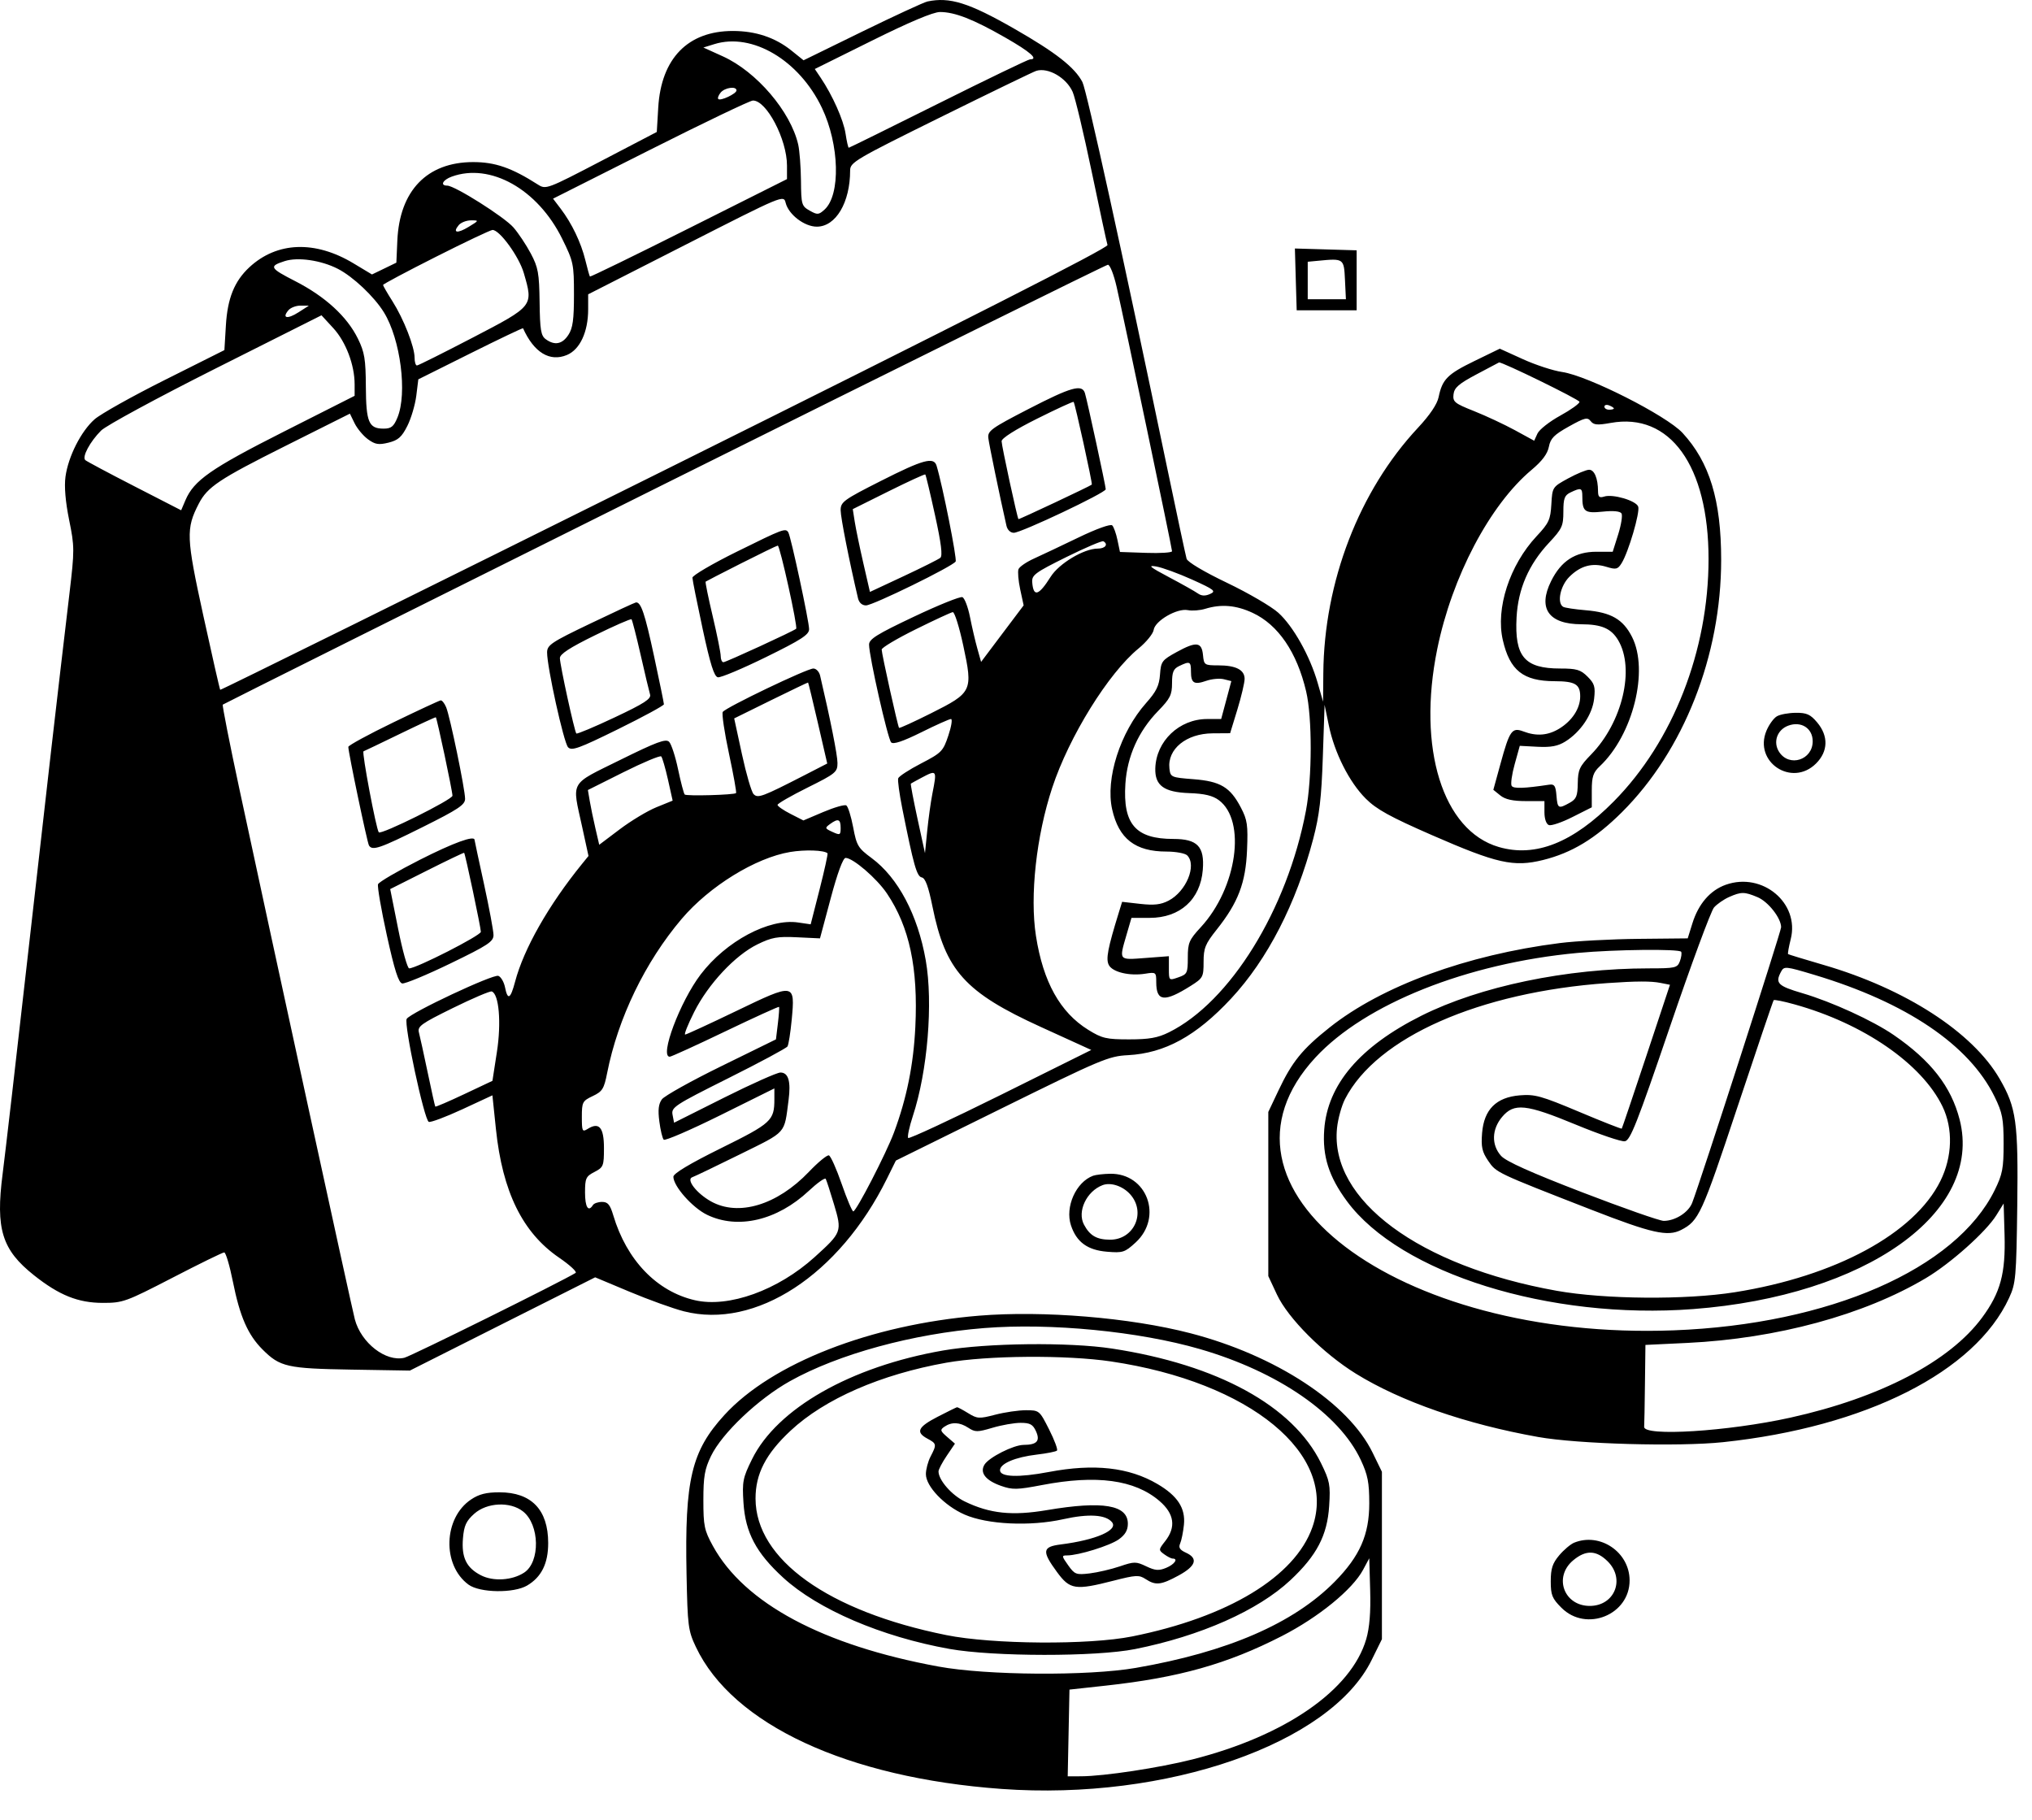 <svg xmlns="http://www.w3.org/2000/svg" width="67" height="60" viewBox="0 0 67 60" fill="none"><path fill-rule="evenodd" clip-rule="evenodd" d="M30.58 0.049C30.466 0.073 29.5 0.519 28.433 1.04L26.495 1.988L26.092 1.664C25.558 1.236 24.914 1.021 24.164 1.021C22.682 1.021 21.801 1.925 21.704 3.544L21.656 4.351L19.83 5.304C18.037 6.239 17.999 6.253 17.736 6.085C16.869 5.531 16.322 5.342 15.595 5.344C14.079 5.347 13.173 6.288 13.101 7.936L13.069 8.66L12.667 8.855L12.265 9.049L11.658 8.684C10.391 7.921 9.133 7.967 8.223 8.811C7.729 9.27 7.501 9.834 7.448 10.731L7.399 11.543L5.443 12.523C4.367 13.061 3.321 13.647 3.119 13.824C2.673 14.216 2.249 15.052 2.159 15.719C2.115 16.038 2.158 16.543 2.279 17.14C2.459 18.024 2.459 18.135 2.291 19.56C1.887 22.967 1.556 25.843 0.917 31.51C0.546 34.801 0.172 38.04 0.086 38.708C-0.148 40.524 0.064 41.206 1.119 42.044C1.948 42.703 2.574 42.955 3.387 42.956C4.053 42.957 4.148 42.922 5.691 42.125C6.575 41.667 7.341 41.292 7.393 41.292C7.444 41.292 7.573 41.725 7.679 42.255C7.909 43.406 8.172 44.008 8.657 44.493C9.232 45.068 9.468 45.121 11.59 45.156L13.514 45.188L16.569 43.65L19.624 42.113L20.762 42.59C21.389 42.853 22.191 43.142 22.546 43.233C24.91 43.839 27.673 42.037 29.241 38.867L29.539 38.264L33.025 36.544C36.302 34.928 36.552 34.822 37.191 34.789C38.411 34.724 39.442 34.158 40.594 32.921C41.791 31.634 42.738 29.793 43.299 27.66C43.505 26.876 43.571 26.317 43.617 24.955L43.675 23.238L43.814 23.914C43.999 24.818 44.487 25.786 45.032 26.33C45.386 26.684 45.835 26.932 47.226 27.539C49.36 28.471 49.909 28.593 50.875 28.355C51.825 28.12 52.604 27.649 53.476 26.781C55.52 24.746 56.751 21.617 56.751 18.456C56.751 16.494 56.37 15.242 55.478 14.274C54.95 13.702 52.352 12.386 51.509 12.265C51.216 12.223 50.633 12.033 50.214 11.842L49.452 11.496L48.613 11.904C47.726 12.335 47.556 12.506 47.435 13.092C47.386 13.328 47.146 13.684 46.753 14.105C44.814 16.181 43.658 19.18 43.633 22.197L43.625 23.134L43.445 22.509C43.191 21.627 42.64 20.645 42.15 20.203C41.92 19.995 41.157 19.55 40.455 19.214C39.703 18.854 39.156 18.529 39.125 18.423C39.096 18.324 38.808 16.978 38.486 15.433C37.018 8.385 35.83 2.978 35.69 2.706C35.438 2.221 34.811 1.73 33.436 0.943C31.947 0.091 31.313 -0.107 30.58 0.049ZM28.759 1.336L26.866 2.275L27.057 2.559C27.451 3.144 27.813 3.956 27.88 4.406C27.919 4.662 27.966 4.871 27.986 4.871C28.006 4.871 29.335 4.215 30.941 3.414C32.546 2.613 33.906 1.957 33.963 1.957C34.253 1.957 33.974 1.712 33.144 1.237C32.09 0.634 31.482 0.396 30.993 0.396C30.772 0.396 29.983 0.728 28.759 1.336ZM23.556 1.454L23.192 1.567L23.834 1.858C24.945 2.361 26.071 3.679 26.319 4.767C26.364 4.967 26.405 5.504 26.41 5.959C26.417 6.745 26.432 6.795 26.697 6.944C26.951 7.088 26.994 7.085 27.186 6.911C27.722 6.426 27.68 4.768 27.1 3.554C26.351 1.985 24.803 1.068 23.556 1.454ZM34.17 2.335C34.084 2.36 32.668 3.046 31.022 3.859C28.2 5.253 28.031 5.352 28.031 5.619C28.031 6.677 27.559 7.473 26.932 7.473C26.524 7.473 26.002 7.074 25.905 6.688C25.839 6.423 25.831 6.426 22.616 8.063L19.393 9.704V10.199C19.393 10.943 19.123 11.524 18.693 11.704C18.127 11.94 17.606 11.623 17.246 10.823C17.238 10.806 16.458 11.178 15.513 11.649L13.793 12.507L13.726 13.05C13.688 13.349 13.555 13.797 13.43 14.045C13.245 14.411 13.127 14.515 12.81 14.594C12.483 14.674 12.37 14.655 12.133 14.483C11.977 14.369 11.779 14.132 11.693 13.957L11.537 13.638L9.404 14.706C7.222 15.799 6.841 16.053 6.555 16.605C6.128 17.431 6.139 17.711 6.704 20.297C6.994 21.626 7.245 22.726 7.261 22.743C7.278 22.759 13.877 19.497 21.927 15.494C31.863 10.552 36.548 8.171 36.517 8.078C36.492 8.002 36.257 6.911 35.994 5.651C35.731 4.392 35.45 3.212 35.368 3.029C35.159 2.562 34.564 2.217 34.17 2.335ZM23.762 3.052C23.69 3.14 23.654 3.235 23.684 3.265C23.757 3.338 24.284 3.089 24.284 2.981C24.284 2.833 23.901 2.885 23.762 3.052ZM21.442 4.935L18.235 6.55L18.487 6.881C18.854 7.363 19.158 7.997 19.3 8.577C19.368 8.857 19.436 9.1 19.451 9.118C19.465 9.136 20.933 8.421 22.713 7.528L25.949 5.905V5.459C25.949 4.593 25.271 3.302 24.823 3.315C24.727 3.318 23.206 4.047 21.442 4.935ZM14.893 5.824C14.596 5.933 14.503 6.12 14.746 6.12C14.994 6.12 16.627 7.151 16.93 7.499C17.092 7.685 17.349 8.071 17.501 8.357C17.745 8.817 17.779 9.003 17.792 9.962C17.804 10.879 17.835 11.067 17.995 11.184C18.288 11.398 18.539 11.35 18.741 11.041C18.887 10.819 18.925 10.54 18.925 9.709C18.925 8.704 18.908 8.624 18.534 7.867C17.728 6.236 16.165 5.36 14.893 5.824ZM15.125 7.423C14.912 7.68 15.077 7.708 15.454 7.479C15.8 7.268 15.8 7.265 15.53 7.265C15.38 7.265 15.197 7.336 15.125 7.423ZM14.373 8.467C13.414 8.951 12.63 9.368 12.63 9.395C12.63 9.421 12.77 9.664 12.942 9.935C13.311 10.517 13.67 11.434 13.67 11.795C13.67 11.936 13.705 12.05 13.748 12.05C13.791 12.049 14.622 11.633 15.595 11.127C17.598 10.084 17.589 10.095 17.271 9.002C17.112 8.455 16.469 7.572 16.238 7.582C16.171 7.585 15.331 7.983 14.373 8.467ZM42.725 9.212L42.755 10.23H43.744H44.732V9.242V8.253L43.714 8.223L42.696 8.193L42.725 9.212ZM9.386 8.609C8.859 8.779 8.89 8.837 9.735 9.27C10.726 9.778 11.444 10.437 11.802 11.167C12.02 11.612 12.058 11.84 12.063 12.745C12.07 13.922 12.158 14.132 12.648 14.132C12.897 14.132 12.98 14.067 13.103 13.771C13.436 12.975 13.207 11.187 12.658 10.297C12.338 9.778 11.641 9.12 11.139 8.863C10.587 8.58 9.819 8.469 9.386 8.609ZM43.458 8.598L43.119 8.63V9.248V9.866H43.749H44.378L44.347 9.224C44.313 8.519 44.309 8.516 43.458 8.598ZM21.896 15.965C13.915 19.94 7.367 23.211 7.345 23.232C7.324 23.254 7.57 24.505 7.893 26.012C9.031 31.32 11.599 43.118 11.7 43.499C11.907 44.278 12.723 44.911 13.333 44.765C13.554 44.712 18.518 42.253 18.979 41.968C19.034 41.934 18.788 41.707 18.433 41.464C17.229 40.64 16.568 39.294 16.352 37.226L16.236 36.113L15.245 36.573C14.7 36.825 14.202 37.012 14.138 36.988C13.989 36.931 13.309 33.756 13.41 33.592C13.536 33.389 16.263 32.109 16.432 32.174C16.518 32.207 16.616 32.376 16.651 32.548C16.74 32.991 16.832 32.941 16.983 32.369C17.27 31.282 18.084 29.848 19.188 28.487L19.404 28.221L19.191 27.243C18.858 25.72 18.761 25.889 20.453 25.053C21.653 24.46 21.954 24.349 22.062 24.457C22.135 24.53 22.269 24.939 22.358 25.365C22.448 25.791 22.546 26.164 22.576 26.195C22.634 26.253 24.206 26.209 24.27 26.148C24.29 26.128 24.185 25.542 24.036 24.846C23.887 24.15 23.795 23.532 23.831 23.473C23.921 23.329 26.607 22.041 26.819 22.041C26.911 22.041 27.011 22.146 27.041 22.275C27.378 23.711 27.614 24.897 27.614 25.157C27.614 25.456 27.553 25.507 26.626 25.967C26.082 26.238 25.637 26.494 25.637 26.537C25.637 26.58 25.829 26.713 26.064 26.833L26.49 27.05L27.147 26.771C27.509 26.618 27.85 26.52 27.905 26.555C27.961 26.589 28.062 26.913 28.131 27.275C28.245 27.882 28.292 27.96 28.741 28.292C29.61 28.934 30.262 30.165 30.524 31.66C30.771 33.069 30.585 35.32 30.098 36.798C29.98 37.16 29.911 37.484 29.946 37.519C29.98 37.553 31.353 36.915 32.996 36.1L35.982 34.617L34.322 33.86C31.819 32.719 31.173 32.002 30.746 29.89C30.612 29.229 30.511 28.952 30.394 28.929C30.228 28.896 30.127 28.54 29.748 26.642C29.654 26.168 29.594 25.727 29.616 25.661C29.638 25.595 29.978 25.374 30.372 25.17C31.047 24.82 31.097 24.768 31.269 24.252C31.37 23.952 31.409 23.706 31.356 23.706C31.303 23.706 30.861 23.903 30.375 24.145C29.771 24.444 29.457 24.549 29.384 24.477C29.272 24.365 28.655 21.634 28.655 21.252C28.655 21.071 28.919 20.907 30.128 20.335C30.938 19.951 31.659 19.66 31.732 19.688C31.804 19.716 31.917 20.011 31.983 20.343C32.049 20.676 32.158 21.145 32.226 21.385L32.349 21.823L33.05 20.891L33.752 19.959L33.639 19.435C33.577 19.147 33.552 18.846 33.582 18.767C33.613 18.687 33.839 18.531 34.086 18.419C34.333 18.307 34.995 17.994 35.557 17.723C36.151 17.436 36.619 17.268 36.673 17.322C36.723 17.372 36.801 17.59 36.846 17.806L36.928 18.198L37.786 18.228C38.258 18.245 38.645 18.22 38.645 18.173C38.645 18.076 37.078 10.598 36.819 9.462C36.725 9.048 36.597 8.725 36.529 8.729C36.462 8.734 29.877 11.99 21.896 15.965ZM9.506 10.233C9.288 10.495 9.476 10.531 9.842 10.297L10.184 10.078L9.911 10.076C9.76 10.075 9.578 10.145 9.506 10.233ZM7.114 12.147C5.197 13.111 3.495 14.033 3.333 14.196C2.966 14.563 2.697 15.067 2.813 15.17C2.861 15.212 3.591 15.602 4.436 16.035L5.973 16.824L6.114 16.493C6.393 15.838 6.955 15.446 9.35 14.235L11.693 13.05V12.674C11.693 12.032 11.405 11.271 10.991 10.82L10.6 10.395L7.114 12.147ZM48.687 12.341C48.1 12.652 47.952 12.781 47.926 13C47.898 13.249 47.958 13.298 48.603 13.554C48.992 13.709 49.598 13.992 49.949 14.183L50.586 14.531L50.694 14.294C50.754 14.163 51.091 13.898 51.444 13.704C51.797 13.51 52.083 13.305 52.079 13.248C52.074 13.173 49.518 11.923 49.426 11.95C49.42 11.952 49.087 12.128 48.687 12.341ZM33.91 13.486C32.679 14.121 32.56 14.208 32.588 14.444C32.613 14.658 32.968 16.378 33.185 17.332C33.216 17.471 33.316 17.566 33.428 17.566C33.671 17.566 36.459 16.246 36.459 16.131C36.459 16.026 35.85 13.214 35.773 12.962C35.679 12.657 35.323 12.757 33.91 13.486ZM34.196 13.804C33.471 14.166 33.025 14.449 33.025 14.547C33.025 14.692 33.541 17.075 33.581 17.116C33.598 17.133 35.959 16.022 36 15.977C36.028 15.946 35.444 13.289 35.4 13.25C35.382 13.233 34.84 13.482 34.196 13.804ZM52.901 13.407C52.901 13.463 52.971 13.508 53.057 13.508C53.143 13.508 53.213 13.49 53.213 13.467C53.213 13.445 53.143 13.399 53.057 13.366C52.971 13.333 52.901 13.352 52.901 13.407ZM51.732 14.06C51.242 14.333 51.123 14.453 51.07 14.731C51.025 14.963 50.848 15.2 50.503 15.489C49.124 16.643 47.875 19.015 47.389 21.401C46.723 24.67 47.569 27.388 49.42 27.926C50.626 28.277 51.866 27.785 53.213 26.42C55.165 24.443 56.335 21.448 56.335 18.43C56.335 15.355 55.063 13.588 53.107 13.944C52.669 14.023 52.547 14.012 52.449 13.885C52.344 13.748 52.251 13.771 51.732 14.06ZM29.045 15.856C27.814 16.479 27.718 16.549 27.718 16.823C27.718 17.063 28.001 18.493 28.291 19.726C28.326 19.872 28.425 19.96 28.554 19.96C28.783 19.96 31.411 18.674 31.51 18.513C31.561 18.431 31.077 15.997 30.881 15.355C30.79 15.054 30.439 15.15 29.045 15.856ZM51.704 15.774C51.188 16.056 51.184 16.061 51.152 16.626C51.123 17.133 51.071 17.246 50.666 17.678C49.775 18.631 49.31 20.061 49.552 21.105C49.782 22.105 50.224 22.456 51.259 22.459C51.937 22.461 52.103 22.559 52.103 22.96C52.103 23.357 51.839 23.762 51.413 24.023C51.04 24.25 50.662 24.28 50.231 24.116C49.853 23.972 49.776 24.081 49.475 25.181L49.239 26.04L49.469 26.226C49.631 26.357 49.878 26.412 50.311 26.412H50.924V26.779C50.924 26.997 50.983 27.169 51.069 27.202C51.149 27.233 51.5 27.114 51.849 26.937L52.485 26.617V26.064C52.485 25.608 52.531 25.468 52.747 25.265C53.843 24.235 54.374 22.108 53.812 20.999C53.517 20.418 53.123 20.19 52.291 20.12C51.93 20.09 51.592 20.039 51.54 20.006C51.33 19.877 51.446 19.318 51.743 19.02C52.112 18.651 52.502 18.546 52.967 18.688C53.284 18.785 53.34 18.773 53.466 18.572C53.693 18.213 54.084 16.88 54.015 16.701C53.94 16.504 53.181 16.281 52.896 16.371C52.735 16.422 52.693 16.386 52.691 16.195C52.689 15.77 52.569 15.485 52.395 15.488C52.301 15.489 51.99 15.618 51.704 15.774ZM29.297 16.199L28.118 16.786L28.183 17.202C28.219 17.431 28.346 18.045 28.466 18.567L28.684 19.516L29.788 19C30.395 18.716 30.943 18.442 31.005 18.391C31.085 18.325 31.034 17.913 30.83 16.986C30.672 16.264 30.528 15.66 30.509 15.643C30.491 15.626 29.945 15.877 29.297 16.199ZM51.782 16.236C51.586 16.331 51.548 16.433 51.548 16.869C51.548 17.343 51.506 17.434 51.073 17.897C50.405 18.611 50.056 19.414 50.005 20.353C49.935 21.649 50.269 22.041 51.444 22.041C51.986 22.041 52.117 22.08 52.346 22.309C52.575 22.538 52.607 22.643 52.562 23.037C52.504 23.558 52.116 24.134 51.614 24.447C51.369 24.6 51.141 24.643 50.699 24.621L50.111 24.59L49.943 25.195C49.85 25.528 49.805 25.849 49.843 25.91C49.903 26.007 50.249 25.996 51.08 25.871C51.252 25.845 51.294 25.906 51.32 26.229C51.356 26.661 51.382 26.675 51.756 26.468C51.976 26.346 52.017 26.246 52.023 25.822C52.03 25.376 52.08 25.268 52.466 24.872C53.493 23.818 53.912 22.051 53.357 21.111C53.127 20.722 52.811 20.584 52.142 20.582C51.061 20.579 50.697 20.06 51.144 19.159C51.474 18.493 51.941 18.191 52.637 18.191H53.175L53.356 17.618C53.455 17.302 53.504 16.992 53.465 16.928C53.419 16.854 53.194 16.832 52.843 16.869C52.251 16.93 52.173 16.87 52.173 16.361C52.173 16.084 52.128 16.07 51.782 16.236ZM24.297 18.188C23.489 18.587 22.829 18.974 22.831 19.047C22.832 19.12 22.985 19.881 23.169 20.739C23.42 21.902 23.547 22.307 23.67 22.33C23.761 22.348 24.475 22.048 25.257 21.664C26.422 21.092 26.678 20.926 26.678 20.743C26.678 20.487 26.077 17.689 25.993 17.553C25.901 17.404 25.827 17.432 24.297 18.188ZM35.159 18.367C34.124 18.88 34.016 18.96 34.035 19.2C34.075 19.695 34.247 19.643 34.643 19.016C34.92 18.577 35.739 18.087 36.196 18.087C36.444 18.087 36.553 17.945 36.381 17.846C36.338 17.821 35.788 18.056 35.159 18.367ZM24.441 18.572C23.811 18.891 23.282 19.163 23.266 19.177C23.25 19.192 23.355 19.706 23.5 20.319C23.645 20.933 23.764 21.524 23.764 21.634C23.764 21.743 23.804 21.833 23.853 21.833C23.937 21.833 26.164 20.809 26.251 20.73C26.311 20.676 25.715 17.982 25.645 17.988C25.612 17.991 25.07 18.254 24.441 18.572ZM38.541 19.028C38.97 19.255 39.399 19.496 39.494 19.564C39.615 19.65 39.737 19.656 39.898 19.584C40.106 19.491 40.047 19.444 39.309 19.11C38.858 18.907 38.325 18.712 38.124 18.677C37.83 18.627 37.909 18.693 38.541 19.028ZM19.472 20.555C18.178 21.174 18.041 21.266 18.039 21.51C18.037 21.988 18.587 24.481 18.73 24.636C18.848 24.764 19.081 24.68 20.379 24.041C21.211 23.631 21.891 23.262 21.891 23.22C21.891 23.178 21.744 22.462 21.565 21.63C21.262 20.224 21.134 19.845 20.968 19.862C20.932 19.866 20.259 20.177 19.472 20.555ZM39.737 20.073C39.566 20.125 39.308 20.145 39.165 20.116C38.811 20.046 38.083 20.467 38.039 20.768C38.021 20.894 37.797 21.17 37.541 21.38C36.547 22.193 35.25 24.286 34.694 25.972C34.169 27.563 33.952 29.541 34.158 30.858C34.395 32.376 34.955 33.38 35.883 33.954C36.339 34.236 36.478 34.268 37.232 34.268C37.892 34.268 38.173 34.218 38.541 34.036C40.559 33.036 42.441 29.995 43.06 26.73C43.267 25.64 43.27 23.657 43.066 22.793C42.763 21.505 42.145 20.598 41.303 20.206C40.757 19.952 40.269 19.91 39.737 20.073ZM30.19 20.75C29.575 21.054 29.071 21.354 29.071 21.416C29.071 21.555 29.604 23.954 29.644 23.998C29.66 24.016 30.137 23.798 30.704 23.514C32.059 22.834 32.083 22.784 31.762 21.288C31.63 20.672 31.474 20.174 31.415 20.182C31.357 20.19 30.805 20.445 30.19 20.75ZM19.618 20.945C18.78 21.356 18.458 21.566 18.461 21.7C18.465 21.935 18.944 24.123 19.003 24.183C19.028 24.207 19.597 23.969 20.268 23.652C21.244 23.192 21.477 23.041 21.434 22.897C21.404 22.798 21.264 22.21 21.123 21.589C20.982 20.969 20.846 20.442 20.823 20.418C20.799 20.394 20.257 20.631 19.618 20.945ZM38.801 21.496C38.311 21.764 38.279 21.808 38.248 22.241C38.221 22.606 38.128 22.799 37.791 23.177C36.937 24.138 36.444 25.676 36.67 26.682C36.888 27.654 37.431 28.076 38.465 28.076C38.77 28.076 39.075 28.133 39.144 28.201C39.47 28.527 39.112 29.394 38.528 29.696C38.274 29.827 38.052 29.852 37.596 29.801L36.999 29.733L36.893 30.076C36.523 31.273 36.457 31.623 36.562 31.819C36.688 32.054 37.248 32.186 37.766 32.102C38.113 32.046 38.124 32.055 38.124 32.381C38.124 33.024 38.392 33.052 39.264 32.502C39.665 32.249 39.685 32.211 39.685 31.714C39.685 31.259 39.74 31.123 40.117 30.649C40.826 29.758 41.074 29.107 41.118 28.024C41.152 27.203 41.127 27.031 40.915 26.626C40.563 25.952 40.241 25.759 39.349 25.69C38.614 25.633 38.592 25.623 38.559 25.338C38.486 24.697 39.114 24.184 39.982 24.178L40.56 24.174L40.799 23.394C40.93 22.965 41.037 22.509 41.038 22.383C41.038 22.084 40.751 21.937 40.167 21.937C39.715 21.937 39.697 21.925 39.666 21.599C39.624 21.163 39.447 21.142 38.801 21.496ZM38.879 21.96C38.69 22.051 38.645 22.159 38.645 22.521C38.645 22.911 38.584 23.032 38.182 23.445C37.537 24.109 37.166 24.935 37.107 25.84C37.02 27.173 37.444 27.66 38.689 27.66C39.483 27.66 39.721 27.91 39.659 28.679C39.581 29.655 38.91 30.262 37.908 30.262H37.307L37.143 30.824C36.895 31.677 36.876 31.652 37.76 31.585L38.541 31.526V31.929C38.541 32.332 38.541 32.332 38.853 32.223C39.146 32.121 39.165 32.081 39.165 31.574C39.165 31.086 39.206 30.989 39.593 30.57C40.788 29.275 41.102 27.059 40.187 26.38C39.985 26.231 39.715 26.166 39.213 26.149C38.379 26.119 38.077 25.899 38.093 25.333C38.119 24.434 38.883 23.706 39.803 23.706H40.265L40.433 23.081L40.6 22.456L40.353 22.394C40.217 22.36 39.959 22.383 39.779 22.445C39.372 22.587 39.269 22.526 39.269 22.139C39.269 21.807 39.232 21.79 38.879 21.96ZM25.417 23.09L24.208 23.686L24.464 24.867C24.604 25.516 24.777 26.107 24.847 26.181C24.988 26.328 25.128 26.276 26.535 25.554L27.276 25.173L26.969 23.842C26.8 23.11 26.654 22.507 26.644 22.503C26.634 22.498 26.082 22.763 25.417 23.09ZM12.968 23.818C12.152 24.213 11.485 24.577 11.485 24.625C11.485 24.808 12.108 27.782 12.166 27.875C12.278 28.057 12.522 27.973 13.929 27.272C15.111 26.683 15.335 26.534 15.335 26.337C15.335 26.026 14.836 23.613 14.71 23.316C14.656 23.187 14.575 23.086 14.531 23.091C14.487 23.096 13.783 23.423 12.968 23.818ZM58.589 23.616C58.483 23.677 58.329 23.89 58.245 24.09C57.812 25.125 59.085 25.966 59.881 25.171C60.28 24.772 60.293 24.266 59.916 23.818C59.693 23.553 59.571 23.498 59.213 23.501C58.975 23.503 58.694 23.554 58.589 23.616ZM13.202 24.188C12.572 24.494 12.025 24.756 11.986 24.771C11.924 24.795 12.402 27.329 12.489 27.441C12.562 27.534 14.919 26.363 14.919 26.235C14.919 26.083 14.408 23.677 14.37 23.649C14.357 23.64 13.832 23.882 13.202 24.188ZM58.962 23.925C58.593 24.062 58.453 24.472 58.664 24.794C58.998 25.304 59.769 25.057 59.769 24.44C59.769 24.01 59.388 23.766 58.962 23.925ZM20.559 25.459L19.384 26.047L19.446 26.412C19.48 26.612 19.564 27.018 19.633 27.314L19.758 27.852L20.434 27.342C20.806 27.061 21.351 26.733 21.645 26.614L22.179 26.397L22.024 25.702C21.938 25.32 21.838 24.976 21.802 24.939C21.765 24.902 21.206 25.136 20.559 25.459ZM30.372 25.649C30.2 25.74 30.048 25.825 30.033 25.836C30.018 25.849 30.117 26.369 30.252 26.993L30.499 28.128L30.572 27.4C30.612 26.999 30.688 26.447 30.742 26.172C30.898 25.377 30.894 25.372 30.372 25.649ZM27.365 27.171C27.193 27.297 27.198 27.315 27.449 27.429C27.699 27.543 27.718 27.534 27.718 27.294C27.718 27.003 27.634 26.974 27.365 27.171ZM13.848 28.345C13.116 28.716 12.493 29.079 12.465 29.153C12.437 29.227 12.568 29.986 12.756 30.84C13.009 31.988 13.141 32.401 13.262 32.424C13.352 32.441 14.066 32.145 14.849 31.766C16.087 31.167 16.272 31.045 16.272 30.829C16.272 30.692 16.131 29.938 15.96 29.152C15.788 28.366 15.647 27.709 15.647 27.692C15.647 27.533 14.956 27.784 13.848 28.345ZM26.053 28.09C24.913 28.281 23.391 29.219 22.477 30.295C21.271 31.716 20.377 33.565 20.019 35.377C19.916 35.9 19.862 35.986 19.544 36.137C19.206 36.297 19.185 36.337 19.185 36.823C19.185 37.301 19.2 37.331 19.38 37.218C19.755 36.984 19.914 37.172 19.914 37.852C19.914 38.441 19.896 38.486 19.602 38.639C19.318 38.785 19.29 38.848 19.29 39.318C19.29 39.8 19.399 39.974 19.55 39.731C19.585 39.674 19.721 39.627 19.852 39.627C20.041 39.627 20.116 39.717 20.221 40.069C20.663 41.547 21.653 42.578 22.911 42.868C24.027 43.126 25.651 42.541 26.863 41.444C27.758 40.634 27.768 40.607 27.499 39.706C27.375 39.291 27.252 38.913 27.226 38.867C27.2 38.821 26.948 39 26.665 39.265C25.625 40.238 24.328 40.543 23.314 40.052C22.831 39.818 22.203 39.11 22.203 38.797C22.203 38.689 22.74 38.367 23.775 37.855C25.438 37.033 25.533 36.946 25.533 36.24V35.885L23.747 36.771C22.764 37.258 21.926 37.62 21.884 37.575C21.842 37.531 21.777 37.26 21.74 36.974C21.69 36.594 21.713 36.397 21.824 36.245C21.908 36.131 22.789 35.639 23.781 35.153L25.585 34.268L25.648 33.748C25.683 33.462 25.7 33.214 25.687 33.197C25.673 33.18 24.877 33.543 23.917 34.003C22.957 34.464 22.132 34.84 22.083 34.84C21.739 34.84 22.423 33.021 23.103 32.127C23.939 31.03 25.357 30.273 26.314 30.414L26.73 30.475L27.025 29.319C27.187 28.683 27.304 28.149 27.285 28.132C27.171 28.029 26.545 28.008 26.053 28.09ZM14.075 28.705L12.866 29.313L13.127 30.62C13.27 31.338 13.434 31.927 13.492 31.927C13.729 31.927 15.855 30.843 15.855 30.722C15.855 30.584 15.34 28.149 15.304 28.117C15.293 28.106 14.739 28.371 14.075 28.705ZM27.392 29.611L27.037 30.938L26.281 30.902C25.634 30.87 25.447 30.904 24.973 31.136C24.239 31.495 23.354 32.441 22.889 33.364C22.682 33.776 22.548 34.111 22.592 34.109C22.636 34.107 23.396 33.757 24.282 33.33C26.203 32.404 26.218 32.406 26.105 33.617C26.064 34.045 26.002 34.443 25.965 34.501C25.928 34.559 25.049 35.031 24.011 35.55C22.234 36.439 22.129 36.508 22.176 36.755L22.226 37.016L23.878 36.188C24.787 35.733 25.622 35.361 25.733 35.361C25.996 35.361 26.082 35.654 26.001 36.27C25.852 37.406 25.959 37.287 24.395 38.06C23.608 38.449 22.902 38.787 22.828 38.812C22.613 38.884 22.963 39.34 23.439 39.608C24.347 40.117 25.623 39.733 26.672 38.635C26.975 38.317 27.272 38.073 27.331 38.093C27.39 38.113 27.58 38.536 27.752 39.034C27.925 39.532 28.097 39.939 28.135 39.939C28.234 39.939 29.222 38.022 29.477 37.338C29.897 36.209 30.121 35.101 30.181 33.852C30.275 31.914 29.987 30.561 29.246 29.46C28.91 28.96 28.125 28.285 27.881 28.285C27.797 28.285 27.613 28.784 27.392 29.611ZM56.907 29.169C56.391 29.351 56.002 29.799 55.802 30.444L55.648 30.938L54.025 30.954C53.132 30.963 51.964 31.025 51.429 31.093C48.358 31.482 45.559 32.509 43.837 33.878C42.934 34.596 42.603 35.005 42.151 35.96L41.819 36.661V39.367V42.073L42.104 42.682C42.47 43.464 43.625 44.62 44.706 45.289C46.191 46.208 48.34 46.954 50.716 47.377C52.026 47.611 55.345 47.703 56.815 47.548C61.516 47.05 65.12 45.232 66.245 42.792C66.466 42.313 66.483 42.121 66.514 39.755C66.549 36.994 66.484 36.519 65.933 35.569C65.043 34.032 62.833 32.602 60.133 31.815C59.504 31.632 58.975 31.47 58.958 31.457C58.941 31.443 58.98 31.22 59.045 30.962C59.344 29.775 58.114 28.744 56.907 29.169ZM57.011 29.575C56.84 29.651 56.617 29.805 56.516 29.918C56.416 30.031 55.76 31.805 55.059 33.861C53.975 37.041 53.754 37.602 53.573 37.628C53.456 37.645 52.733 37.399 51.966 37.082C50.31 36.397 49.923 36.357 49.528 36.825C49.185 37.233 49.171 37.748 49.493 38.108C49.655 38.29 50.48 38.66 52.172 39.311C53.516 39.828 54.724 40.252 54.857 40.252C55.235 40.252 55.671 39.976 55.795 39.658C56.057 38.987 58.728 30.71 58.728 30.57C58.727 30.269 58.301 29.726 57.949 29.579C57.516 29.398 57.413 29.398 57.011 29.575ZM52.017 31.418C48.371 31.757 45.009 33.099 43.373 34.866C39.397 39.16 46.03 44.209 55.19 43.861C60.313 43.666 64.493 41.839 65.771 39.237C66.028 38.714 66.064 38.52 66.064 37.702C66.063 36.884 66.025 36.688 65.766 36.158C64.931 34.452 62.862 33.053 59.824 32.141C58.874 31.856 58.825 31.851 58.727 32.034C58.523 32.414 58.614 32.506 59.431 32.746C60.397 33.03 61.749 33.649 62.441 34.124C63.668 34.967 64.334 35.822 64.614 36.912C65.398 39.975 61.529 42.727 55.827 43.16C51.095 43.52 46.167 41.984 44.41 39.601C43.814 38.793 43.6 38.119 43.663 37.246C43.77 35.758 44.837 34.505 46.865 33.489C48.802 32.519 51.648 31.927 54.372 31.927C55.24 31.927 55.307 31.911 55.39 31.692C55.438 31.564 55.457 31.423 55.432 31.38C55.373 31.281 53.237 31.304 52.017 31.418ZM53.005 32.412C48.777 32.708 45.398 34.199 44.35 36.233C44.236 36.454 44.116 36.886 44.085 37.192C43.84 39.562 46.789 41.746 51.328 42.557C52.913 42.84 55.58 42.862 57.2 42.605C60.521 42.078 63.122 40.67 63.98 38.936C64.376 38.136 64.401 37.209 64.049 36.48C63.367 35.072 61.446 33.747 59.169 33.114C58.812 33.014 58.503 32.952 58.482 32.976C58.462 33 57.922 34.593 57.282 36.517C56.111 40.04 56.014 40.251 55.431 40.551C54.987 40.779 54.466 40.662 52.468 39.884C49.32 38.657 49.337 38.665 49.068 38.27C48.867 37.974 48.832 37.812 48.868 37.357C48.931 36.579 49.332 36.178 50.112 36.113C50.606 36.072 50.82 36.132 52.059 36.653C52.824 36.976 53.461 37.226 53.473 37.211C53.486 37.195 53.849 36.121 54.28 34.825L55.063 32.468L54.749 32.406C54.443 32.344 53.947 32.346 53.005 32.412ZM14.933 33.234C13.882 33.751 13.76 33.839 13.813 34.041C13.846 34.166 13.976 34.76 14.102 35.361C14.228 35.962 14.34 36.467 14.352 36.484C14.364 36.501 14.793 36.317 15.305 36.075L16.237 35.635L16.384 34.684C16.534 33.719 16.453 32.768 16.214 32.688C16.158 32.669 15.582 32.915 14.933 33.234ZM36.043 38.764C35.479 38.97 35.111 39.792 35.312 40.399C35.494 40.95 35.857 41.216 36.499 41.269C37.022 41.313 37.088 41.291 37.443 40.966C38.358 40.127 37.818 38.674 36.599 38.699C36.379 38.703 36.129 38.733 36.043 38.764ZM36.355 39.074C35.826 39.275 35.511 39.943 35.741 40.375C35.934 40.738 36.158 40.869 36.594 40.873C37.393 40.879 37.799 39.974 37.266 39.377C37.023 39.104 36.624 38.972 36.355 39.074ZM65.824 40.066C65.485 40.612 64.316 41.655 63.502 42.139C61.458 43.355 58.586 44.134 55.633 44.276L54.254 44.342L54.238 45.627C54.23 46.333 54.218 46.97 54.212 47.041C54.186 47.369 56.978 47.194 59.032 46.74C61.996 46.084 64.287 44.889 65.356 43.439C65.961 42.617 66.132 41.987 66.095 40.706L66.065 39.679L65.824 40.066ZM32.281 43.378C28.709 43.672 25.445 44.946 23.884 46.654C22.798 47.842 22.574 48.785 22.637 51.899C22.671 53.613 22.691 53.763 22.945 54.3C24.155 56.855 27.943 58.614 33.025 58.981C38.462 59.374 43.867 57.493 45.223 54.737L45.565 54.044V51.284V48.524L45.261 47.9C44.466 46.261 42.062 44.685 39.248 43.956C37.264 43.441 34.397 43.204 32.281 43.378ZM32.453 43.786C30.096 43.973 27.644 44.644 26.046 45.537C24.999 46.123 23.808 47.252 23.444 48.004C23.234 48.437 23.192 48.682 23.192 49.461C23.192 50.306 23.222 50.453 23.504 50.967C24.542 52.861 27.129 54.245 30.944 54.946C32.537 55.239 35.877 55.262 37.447 54.991C40.474 54.468 42.656 53.522 44.013 52.144C44.838 51.305 45.148 50.6 45.148 49.565C45.148 48.878 45.099 48.628 44.868 48.134C44.157 46.616 42.138 45.225 39.564 44.479C37.55 43.895 34.645 43.612 32.453 43.786ZM31.1 44.525C28.05 45.055 25.619 46.438 24.795 48.113C24.493 48.725 24.469 48.847 24.514 49.545C24.577 50.529 24.931 51.198 25.822 52.014C26.968 53.064 29.073 53.966 31.308 54.365C32.762 54.624 36.137 54.627 37.424 54.37C39.581 53.94 41.478 53.099 42.546 52.1C43.418 51.284 43.764 50.622 43.826 49.649C43.871 48.955 43.846 48.828 43.555 48.235C42.627 46.35 40.153 44.995 36.668 44.462C35.246 44.245 32.539 44.276 31.1 44.525ZM31.204 44.928C29.042 45.313 27.189 46.122 26.067 47.17C25.251 47.932 24.91 48.593 24.912 49.409C24.916 51.414 27.308 53.125 31.202 53.909C32.728 54.216 35.906 54.239 37.331 53.953C40.497 53.318 42.697 51.985 43.272 50.354C44.12 47.952 41.226 45.569 36.635 44.887C35.155 44.668 32.559 44.687 31.204 44.928ZM30.918 46.71C30.263 47.048 30.183 47.219 30.58 47.432C30.884 47.595 30.89 47.625 30.685 48.018C30.599 48.182 30.529 48.445 30.529 48.602C30.528 49.004 31.14 49.644 31.804 49.935C32.554 50.264 33.967 50.331 35.058 50.088C35.894 49.902 36.457 49.936 36.664 50.185C36.883 50.448 36.134 50.774 34.977 50.92C34.367 50.997 34.347 51.142 34.85 51.828C35.279 52.412 35.451 52.439 36.721 52.114C37.455 51.926 37.559 51.921 37.774 52.062C38.106 52.279 38.28 52.26 38.865 51.942C39.435 51.631 39.515 51.38 39.103 51.192C38.901 51.1 38.853 51.024 38.912 50.889C38.956 50.79 39.012 50.513 39.037 50.272C39.093 49.723 38.827 49.316 38.159 48.925C37.222 48.376 36.072 48.249 34.589 48.53C33.584 48.721 32.973 48.699 32.973 48.474C32.973 48.255 33.474 48.042 34.184 47.958C34.517 47.919 34.818 47.859 34.851 47.826C34.885 47.792 34.768 47.479 34.592 47.13C34.275 46.502 34.266 46.495 33.827 46.495C33.583 46.495 33.127 46.562 32.814 46.643C32.286 46.781 32.222 46.777 31.921 46.591C31.742 46.481 31.578 46.393 31.556 46.396C31.535 46.399 31.247 46.54 30.918 46.71ZM31.14 47.038C30.99 47.141 31 47.177 31.23 47.375L31.487 47.597L31.216 47.997C31.067 48.217 30.945 48.449 30.945 48.513C30.946 48.798 31.38 49.296 31.809 49.503C32.638 49.905 33.375 49.982 34.523 49.788C36.362 49.477 37.188 49.616 37.188 50.237C37.188 50.451 37.101 50.601 36.889 50.753C36.594 50.962 35.562 51.282 35.182 51.282C35.001 51.282 35.004 51.304 35.22 51.607C35.435 51.909 35.484 51.928 35.929 51.875C36.192 51.843 36.638 51.739 36.92 51.644C37.398 51.481 37.458 51.481 37.795 51.642C38.091 51.783 38.21 51.792 38.453 51.691C38.726 51.578 38.86 51.386 38.665 51.386C38.618 51.386 38.493 51.322 38.386 51.244C38.197 51.106 38.198 51.093 38.418 50.813C38.784 50.348 38.721 49.907 38.228 49.485C37.412 48.786 36.157 48.617 34.356 48.962C33.534 49.119 33.385 49.122 33.004 48.988C32.496 48.808 32.299 48.556 32.46 48.29C32.606 48.05 33.416 47.64 33.75 47.638C34.19 47.636 34.305 47.509 34.159 47.188C34.056 46.962 33.963 46.911 33.652 46.911C33.443 46.911 33.025 46.984 32.724 47.074C32.227 47.221 32.153 47.221 31.928 47.074C31.642 46.886 31.38 46.875 31.14 47.038ZM15.533 49.437C14.619 50.047 14.572 51.603 15.448 52.245C15.821 52.518 16.941 52.535 17.382 52.274C17.854 51.995 18.076 51.547 18.075 50.872C18.074 49.776 17.522 49.202 16.469 49.201C16.036 49.201 15.795 49.261 15.533 49.437ZM15.636 49.909C15.371 50.146 15.3 50.3 15.265 50.716C15.212 51.35 15.377 51.69 15.857 51.937C16.263 52.146 16.887 52.108 17.282 51.849C17.819 51.498 17.796 50.265 17.244 49.831C16.821 49.498 16.054 49.535 15.636 49.909ZM51.904 50.862C51.785 50.911 51.562 51.099 51.41 51.28C51.189 51.542 51.132 51.718 51.132 52.133C51.132 52.589 51.177 52.701 51.486 53.009C52.299 53.823 53.737 53.242 53.732 52.102C53.728 51.173 52.759 50.516 51.904 50.862ZM51.868 51.447C51.218 51.995 51.567 52.947 52.418 52.947C53.237 52.947 53.595 52.064 53.013 51.482C52.636 51.105 52.288 51.094 51.868 51.447ZM44.943 51.758C44.593 52.409 43.476 53.32 42.267 53.94C40.468 54.862 38.868 55.312 36.459 55.575L35.263 55.706L35.234 57.136L35.205 58.566L35.65 58.564C36.406 58.561 38.229 58.284 39.321 58.007C42.378 57.232 44.56 55.721 45.048 54.041C45.157 53.666 45.199 53.156 45.178 52.434L45.148 51.376L44.943 51.758Z" fill="black"></path></svg>